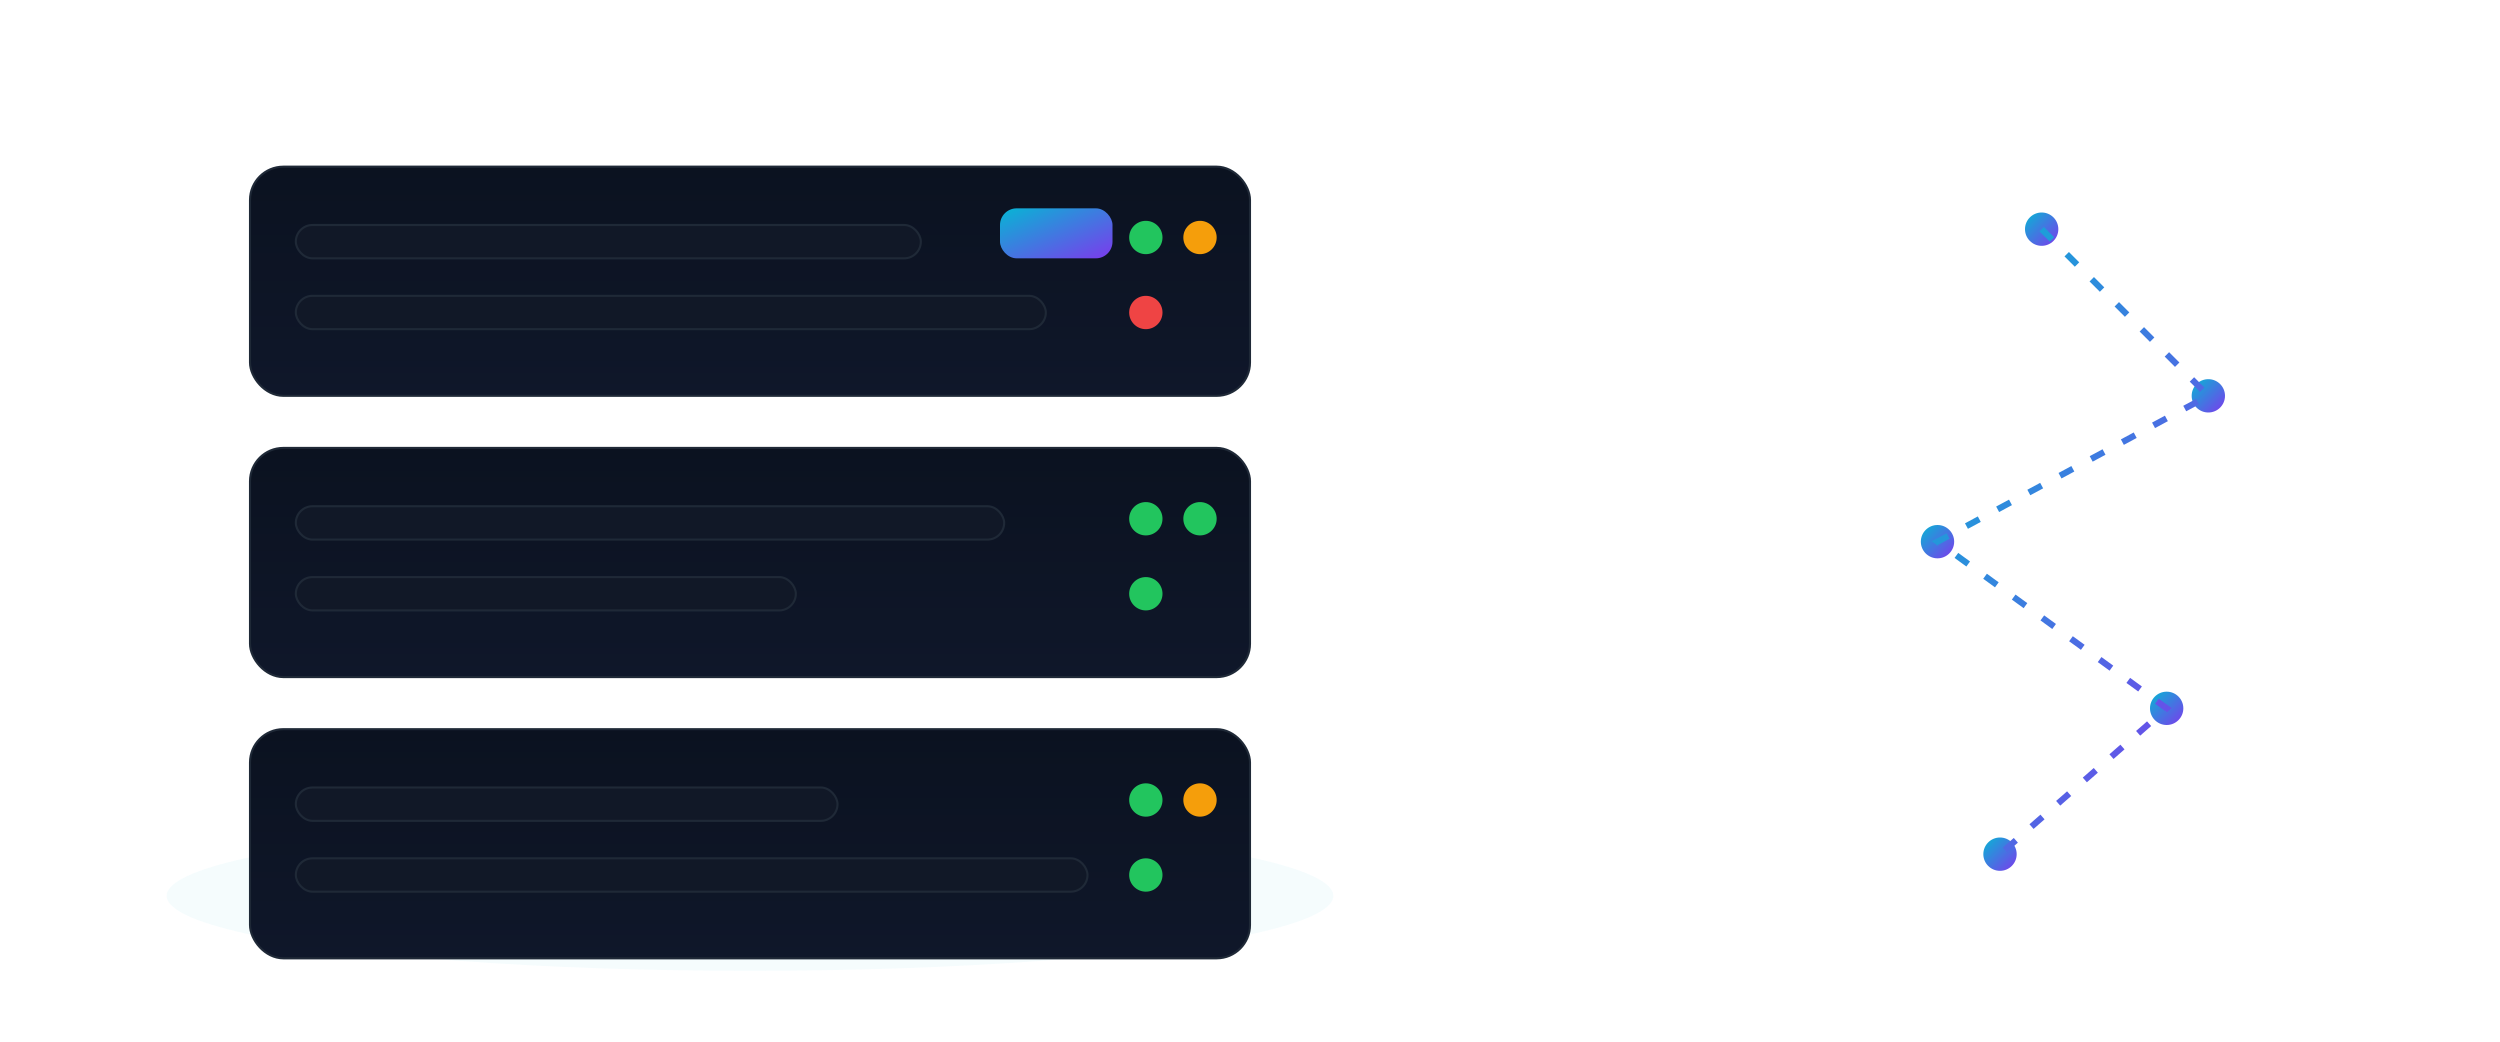 <svg width="1200" height="500" viewBox="0 0 1200 500" xmlns="http://www.w3.org/2000/svg" role="img" aria-labelledby="title desc">
  <title id="title">VDS nedir?</title>

  <defs>
    <linearGradient id="accent" x1="0" y1="0" x2="1" y2="1">
      <stop offset="0" stop-color="#06b6d4"/>
      <stop offset="1" stop-color="#7c3aed"/>
    </linearGradient>
    <linearGradient id="metal" x1="0" y1="0" x2="0" y2="1">
      <stop offset="0" stop-color="#0b1220"/>
      <stop offset="1" stop-color="#0f172a"/>
    </linearGradient>
    <filter id="glow" x="-50%" y="-50%" width="200%" height="200%">
      <feGaussianBlur stdDeviation="6" result="b"/>
      <feMerge><feMergeNode in="b"/><feMergeNode in="SourceGraphic"/></feMerge>
    </filter>
  </defs>

  <!-- Hafif yer gölgesi -->
  <ellipse cx="360" cy="430" rx="280" ry="36" fill="#06b6d4" opacity="0.2" filter="url(#glow)"/>

  <!-- Sunucu kasaları -->
  <g transform="translate(120,80)">
    <!-- Kasa 1 -->
    <g>
      <rect x="0" y="0" width="480" height="110" rx="16" fill="url(#metal)" stroke="#1f2937"/>
      <rect x="22" y="28" width="300" height="16" rx="8" fill="#111827" stroke="#1f2937"/>
      <rect x="22" y="62" width="360" height="16" rx="8" fill="#111827" stroke="#1f2937"/>
      <circle cx="430" cy="34" r="8" fill="#22c55e"/>
      <circle cx="456" cy="34" r="8" fill="#f59e0b"/>
      <circle cx="430" cy="70" r="8" fill="#ef4444"/>
      <rect x="360" y="20" width="54" height="24" rx="8" fill="url(#accent)"/>
    </g>
    <!-- Kasa 2 -->
    <g transform="translate(0,135)">
      <rect x="0" y="0" width="480" height="110" rx="16" fill="url(#metal)" stroke="#1f2937"/>
      <rect x="22" y="28" width="340" height="16" rx="8" fill="#111827" stroke="#1f2937"/>
      <rect x="22" y="62" width="240" height="16" rx="8" fill="#111827" stroke="#1f2937"/>
      <circle cx="430" cy="34" r="8" fill="#22c55e"/>
      <circle cx="456" cy="34" r="8" fill="#22c55e"/>
      <circle cx="430" cy="70" r="8" fill="#22c55e"/>
    </g>
    <!-- Kasa 3 -->
    <g transform="translate(0,270)">
      <rect x="0" y="0" width="480" height="110" rx="16" fill="url(#metal)" stroke="#1f2937"/>
      <rect x="22" y="28" width="260" height="16" rx="8" fill="#111827" stroke="#1f2937"/>
      <rect x="22" y="62" width="380" height="16" rx="8" fill="#111827" stroke="#1f2937"/>
      <circle cx="430" cy="34" r="8" fill="#22c55e"/>
      <circle cx="456" cy="34" r="8" fill="#f59e0b"/>
      <circle cx="430" cy="70" r="8" fill="#22c55e"/>
    </g>
  </g>

  <!-- Sağda ağ düğümleri -->
  <g transform="translate(740,80)">
    <circle cx="240" cy="30" r="8" fill="url(#accent)"/>
    <circle cx="320" cy="110" r="8" fill="url(#accent)"/>
    <circle cx="190" cy="180" r="8" fill="url(#accent)"/>
    <circle cx="300" cy="260" r="8" fill="url(#accent)"/>
    <circle cx="220" cy="330" r="8" fill="url(#accent)"/>
    <path d="M240 30 L320 110 L190 180 L300 260 L220 330"
          fill="none" stroke="url(#accent)" stroke-width="3" stroke-dasharray="7 10"/>
  </g>

</svg>
